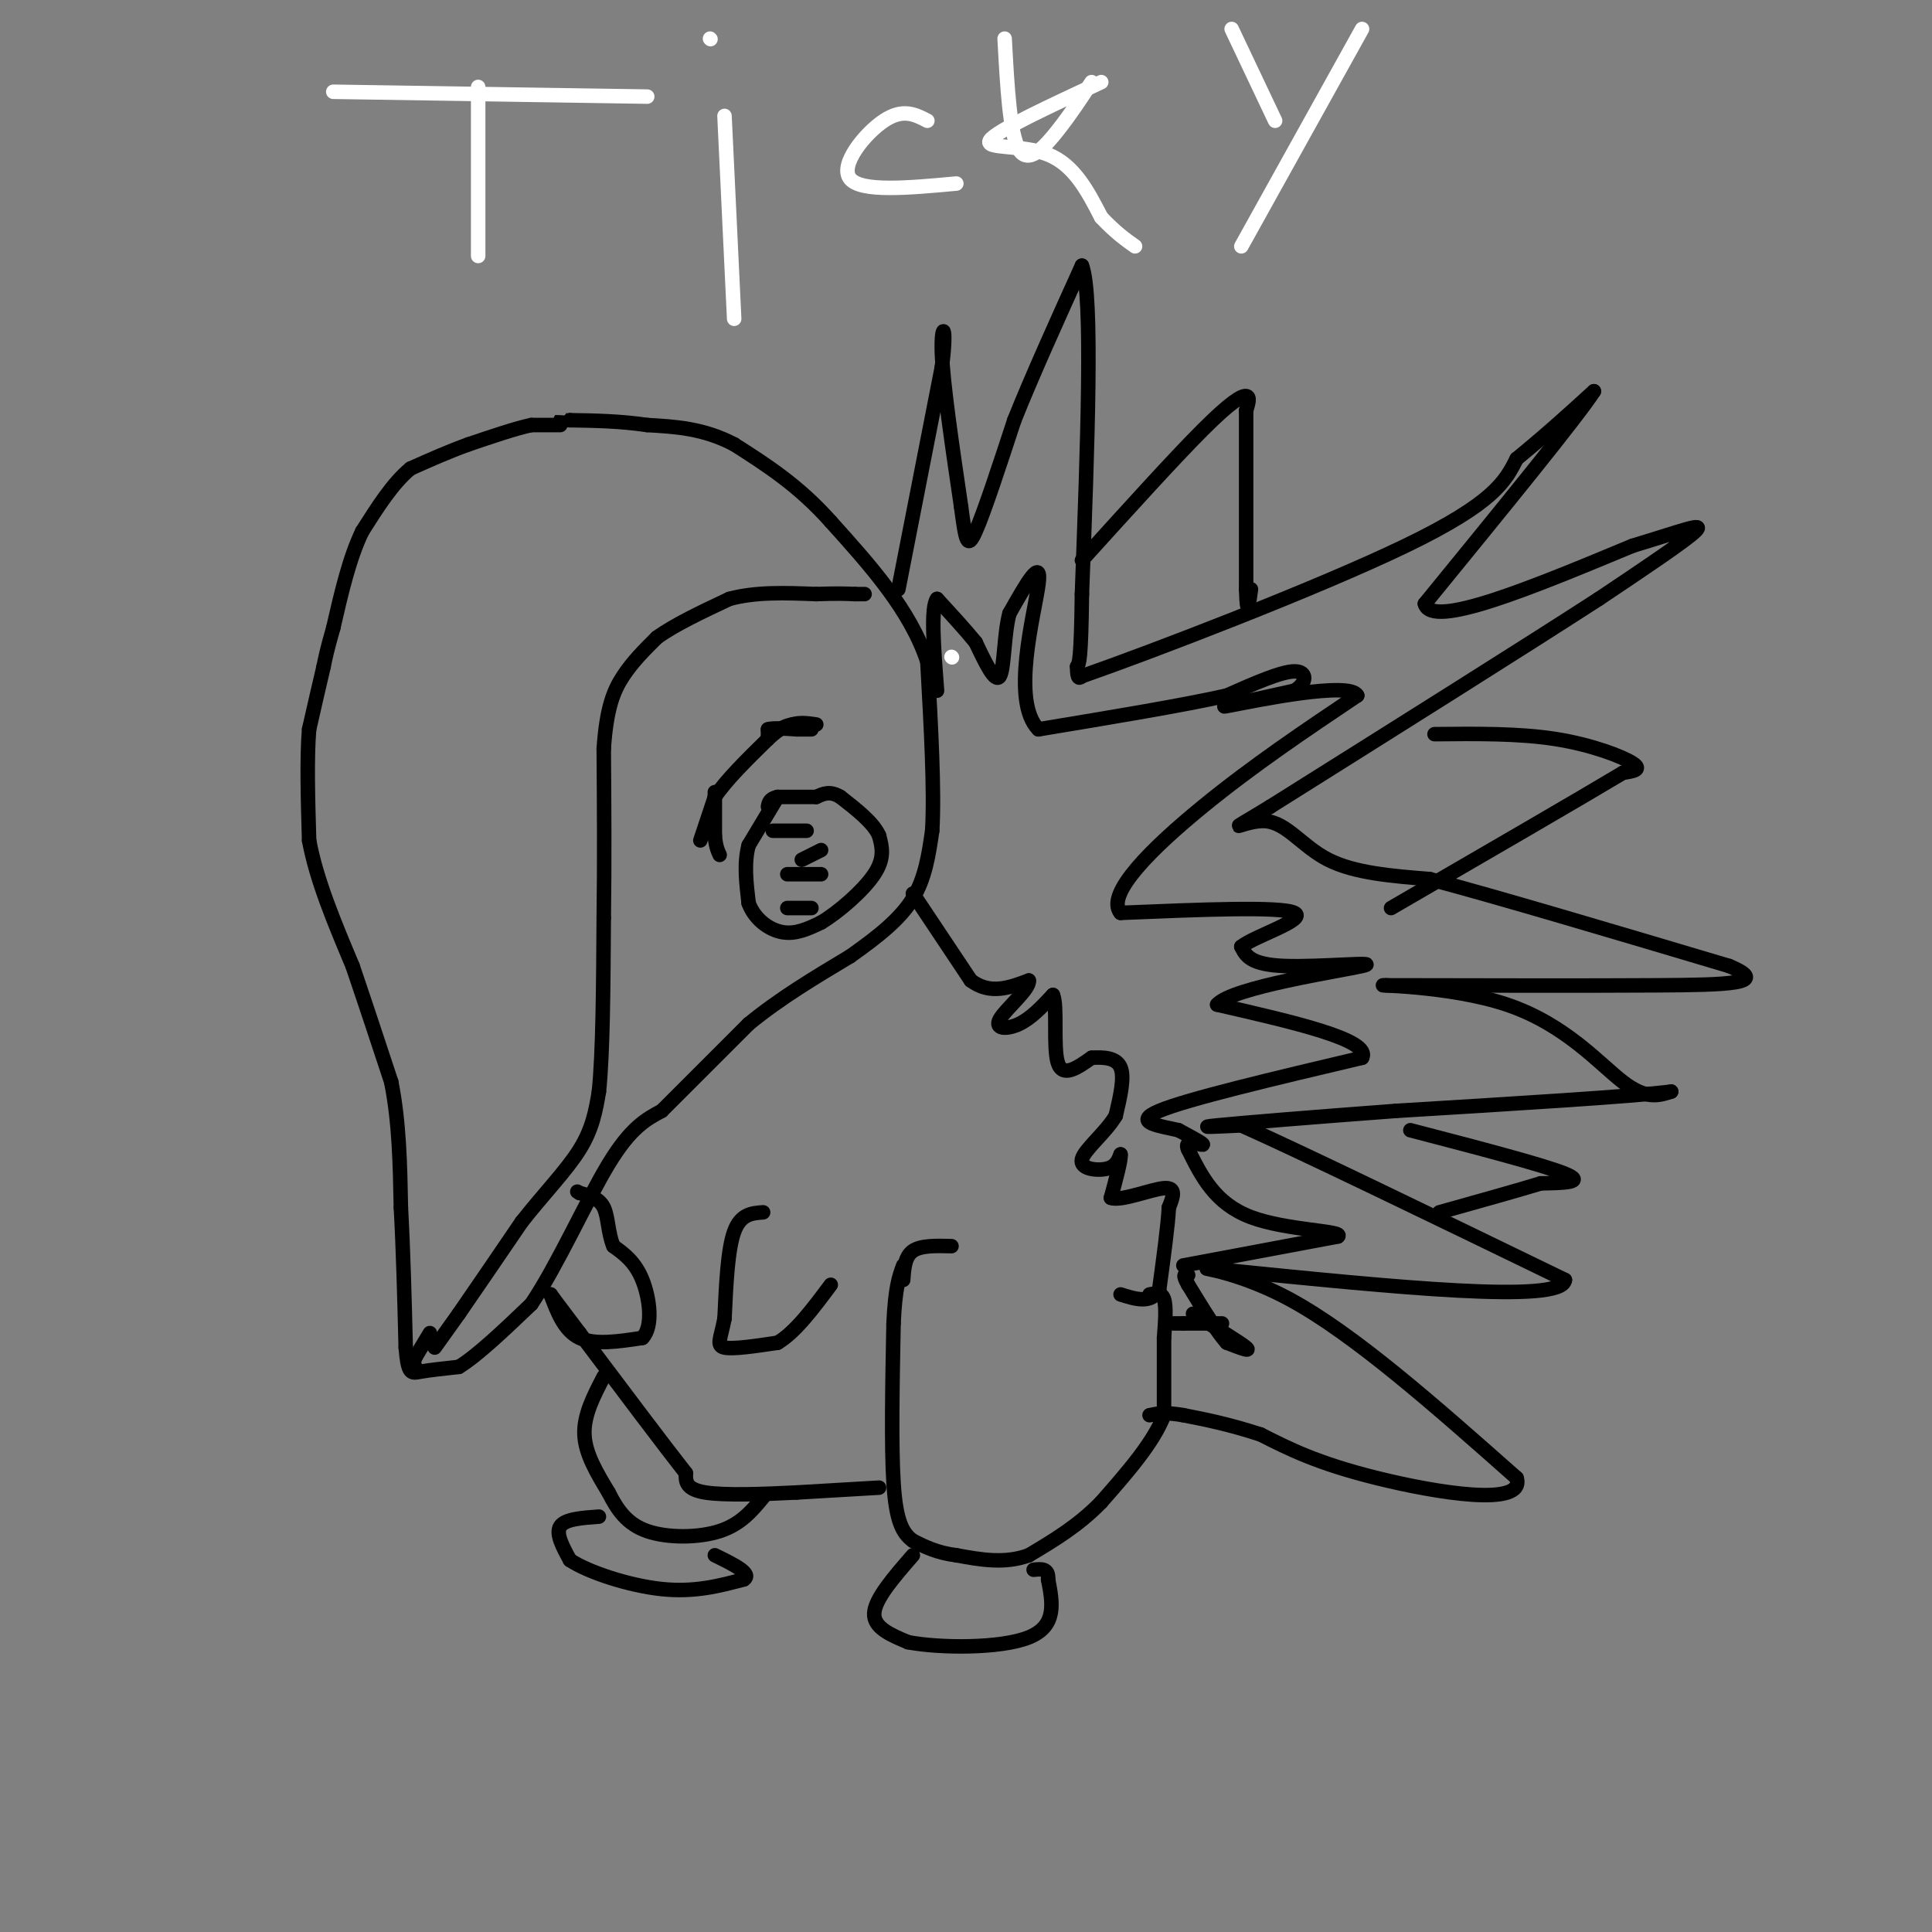 <svg viewBox='0 0 400 400' version='1.1' xmlns='http://www.w3.org/2000/svg' xmlns:xlink='http://www.w3.org/1999/xlink'><rect x="0" y="0" width="400" height="400" fill="#808080" stroke="none"/><g fill='none' stroke='#000000' stroke-width='3' stroke-linecap='round' stroke-linejoin='round'><path d='M116,88c0.000,0.000 -6.000,0.000 -6,0'/><path d='M110,88c-3.167,0.667 -8.083,2.333 -13,4'/><path d='M97,92c-4.167,1.500 -8.083,3.250 -12,5'/><path d='M85,97c-3.667,3.000 -6.833,8.000 -10,13'/><path d='M75,110c-2.667,5.500 -4.333,12.750 -6,20'/><path d='M69,130c-1.333,4.667 -1.667,6.333 -2,8'/><path d='M67,138c-0.833,3.500 -1.917,8.250 -3,13'/><path d='M64,151c-0.500,6.000 -0.250,14.500 0,23'/><path d='M64,174c1.500,8.167 5.250,17.083 9,26'/><path d='M73,200c2.833,8.333 5.417,16.167 8,24'/><path d='M81,224c1.667,8.333 1.833,17.167 2,26'/><path d='M83,250c0.500,9.167 0.750,19.083 1,29'/><path d='M84,279c0.467,5.667 1.133,5.333 3,5c1.867,-0.333 4.933,-0.667 8,-1'/><path d='M95,283c3.833,-2.333 9.417,-7.667 15,-13'/><path d='M110,270c5.400,-7.978 11.400,-21.422 16,-29c4.600,-7.578 7.800,-9.289 11,-11'/><path d='M137,230c4.833,-4.833 11.417,-11.417 18,-18'/><path d='M155,212c6.500,-5.333 13.750,-9.667 21,-14'/><path d='M176,198c5.978,-4.222 10.422,-7.778 13,-12c2.578,-4.222 3.289,-9.111 4,-14'/><path d='M193,172c0.500,-8.167 -0.250,-21.583 -1,-35'/><path d='M192,137c-3.500,-10.667 -11.750,-19.833 -20,-29'/><path d='M172,108c-6.667,-7.500 -13.333,-11.750 -20,-16'/><path d='M152,92c-6.333,-3.333 -12.167,-3.667 -18,-4'/><path d='M134,88c-5.667,-0.833 -10.833,-0.917 -16,-1'/><path d='M118,87c-2.833,-0.167 -1.917,-0.083 -1,0'/><path d='M90,279c0.000,0.000 5.000,-7.000 5,-7'/><path d='M95,272c3.000,-4.333 8.000,-11.667 13,-19'/><path d='M108,253c4.511,-5.756 9.289,-10.644 12,-15c2.711,-4.356 3.356,-8.178 4,-12'/><path d='M124,226c0.833,-8.000 0.917,-22.000 1,-36'/><path d='M125,190c0.167,-11.833 0.083,-23.417 0,-35'/><path d='M125,155c0.578,-8.422 2.022,-11.978 4,-15c1.978,-3.022 4.489,-5.511 7,-8'/><path d='M136,132c3.667,-2.667 9.333,-5.333 15,-8'/><path d='M151,124c5.500,-1.500 11.750,-1.250 18,-1'/><path d='M169,123c4.333,-0.167 6.167,-0.083 8,0'/><path d='M177,123c1.667,0.000 1.833,0.000 2,0'/><path d='M89,276c0.000,0.000 -3.000,5.000 -3,5'/><path d='M86,281c-0.500,1.167 -0.250,1.583 0,2'/><path d='M145,174c0.000,0.000 3.000,-9.000 3,-9'/><path d='M148,165c2.333,-3.500 6.667,-7.750 11,-12'/><path d='M159,153c2.667,-2.500 3.833,-2.750 5,-3'/><path d='M164,150c1.667,-0.500 3.333,-0.250 5,0'/><path d='M148,164c0.000,0.000 0.000,9.000 0,9'/><path d='M148,173c0.167,2.167 0.583,3.083 1,4'/><path d='M159,153c0.000,0.000 0.000,-2.000 0,-2'/><path d='M159,151c1.000,-0.333 3.500,-0.167 6,0'/><path d='M165,151c1.500,0.000 2.250,0.000 3,0'/><path d='M161,165c0.000,0.000 -6.000,10.000 -6,10'/><path d='M155,175c-1.000,3.667 -0.500,7.833 0,12'/><path d='M155,187c1.200,3.289 4.200,5.511 7,6c2.800,0.489 5.400,-0.756 8,-2'/><path d='M170,191c3.644,-2.178 8.756,-6.622 11,-10c2.244,-3.378 1.622,-5.689 1,-8'/><path d='M182,173c-1.167,-2.667 -4.583,-5.333 -8,-8'/><path d='M174,165c-2.167,-1.333 -3.583,-0.667 -5,0'/><path d='M169,165c-2.167,0.000 -5.083,0.000 -8,0'/><path d='M161,165c-1.667,0.333 -1.833,1.167 -2,2'/><path d='M186,122c0.000,0.000 9.000,-46.000 9,-46'/><path d='M195,76c1.222,-9.244 -0.222,-9.356 0,-3c0.222,6.356 2.111,19.178 4,32'/><path d='M199,105c0.933,7.111 1.267,8.889 3,5c1.733,-3.889 4.867,-13.444 8,-23'/><path d='M210,87c3.667,-9.167 8.833,-20.583 14,-32'/><path d='M224,55c2.333,6.000 1.167,37.000 0,68'/><path d='M224,123c-0.167,13.833 -0.583,14.417 -1,15'/><path d='M223,138c0.000,2.833 0.500,2.417 1,2'/><path d='M224,140c14.022,-4.889 48.578,-18.111 67,-27c18.422,-8.889 20.711,-13.444 23,-18'/><path d='M314,95c6.500,-5.333 11.250,-9.667 16,-14'/><path d='M330,81c-3.167,5.000 -19.083,24.500 -35,44'/><path d='M295,125c1.333,5.333 22.167,-3.333 43,-12'/><path d='M338,113c10.467,-3.156 15.133,-5.044 13,-3c-2.133,2.044 -11.067,8.022 -20,14'/><path d='M331,124c-14.667,9.500 -41.333,26.250 -68,43'/><path d='M263,167c-11.274,6.905 -5.458,2.667 -1,3c4.458,0.333 7.560,5.238 13,8c5.440,2.762 13.220,3.381 21,4'/><path d='M296,182c13.833,3.667 37.917,10.833 62,18'/><path d='M358,200c8.800,3.689 -0.200,3.911 -15,4c-14.800,0.089 -35.400,0.044 -56,0'/><path d='M287,204c-4.321,-0.024 12.875,-0.083 25,4c12.125,4.083 19.179,12.310 24,16c4.821,3.690 7.411,2.845 10,2'/><path d='M346,226c-7.833,1.000 -32.417,2.500 -57,4'/><path d='M289,230c-17.311,1.289 -32.089,2.511 -37,3c-4.911,0.489 0.044,0.244 5,0'/><path d='M257,233c12.000,5.333 39.500,18.667 67,32'/><path d='M324,265c-0.500,5.000 -35.250,1.500 -70,-2'/><path d='M254,263c-10.089,-0.622 -0.311,-1.178 13,6c13.311,7.178 30.156,22.089 47,37'/><path d='M314,306c1.933,6.156 -16.733,3.044 -29,0c-12.267,-3.044 -18.133,-6.022 -24,-9'/><path d='M261,297c-6.667,-2.167 -11.333,-3.083 -16,-4'/><path d='M245,293c-3.833,-0.667 -5.417,-0.333 -7,0'/><path d='M247,272c4.917,3.000 9.833,6.000 11,7c1.167,1.000 -1.417,0.000 -4,-1'/><path d='M254,278c-2.000,-2.167 -5.000,-7.083 -8,-12'/><path d='M246,266c-1.333,-2.333 -0.667,-2.167 0,-2'/><path d='M253,274c0.000,0.000 -8.000,0.000 -8,0'/><path d='M245,274c-1.667,0.000 -1.833,0.000 -2,0'/><path d='M245,262c0.000,0.000 32.000,-6.000 32,-6'/><path d='M277,256c1.556,-1.200 -10.556,-1.200 -18,-4c-7.444,-2.800 -10.222,-8.400 -13,-14'/><path d='M246,238c-1.133,-2.267 2.533,-0.933 3,-1c0.467,-0.067 -2.267,-1.533 -5,-3'/><path d='M244,234c-3.533,-0.867 -9.867,-1.533 -4,-4c5.867,-2.467 23.933,-6.733 42,-11'/><path d='M282,219c2.000,-3.667 -14.000,-7.333 -30,-11'/><path d='M252,208c2.988,-3.560 25.458,-6.958 30,-8c4.542,-1.042 -8.845,0.274 -16,0c-7.155,-0.274 -8.077,-2.137 -9,-4'/><path d='M257,196c2.644,-2.178 13.756,-5.622 11,-7c-2.756,-1.378 -19.378,-0.689 -36,0'/><path d='M232,189c-3.244,-3.867 6.644,-13.533 17,-22c10.356,-8.467 21.178,-15.733 32,-23'/><path d='M281,144c-1.378,-3.000 -20.822,1.000 -26,2c-5.178,1.000 3.911,-1.000 13,-3'/><path d='M268,143c2.644,-1.578 2.756,-4.022 0,-4c-2.756,0.022 -8.378,2.511 -14,5'/><path d='M254,144c-8.833,2.000 -23.917,4.500 -39,7'/><path d='M215,151c-5.800,-5.844 -0.800,-23.956 0,-30c0.800,-6.044 -2.600,-0.022 -6,6'/><path d='M209,127c-1.156,4.133 -1.044,11.467 -2,13c-0.956,1.533 -2.978,-2.733 -5,-7'/><path d='M202,133c-2.167,-2.667 -5.083,-5.833 -8,-9'/><path d='M194,124c-1.333,1.667 -0.667,10.333 0,19'/><path d='M189,185c0.000,0.000 12.000,18.000 12,18'/><path d='M201,203c4.000,3.000 8.000,1.500 12,0'/><path d='M213,203c0.345,1.679 -4.792,5.875 -6,8c-1.208,2.125 1.512,2.179 4,1c2.488,-1.179 4.744,-3.589 7,-6'/><path d='M218,206c1.000,2.222 0.000,10.778 1,14c1.000,3.222 4.000,1.111 7,-1'/><path d='M226,219c2.467,-0.156 5.133,-0.044 6,2c0.867,2.044 -0.067,6.022 -1,10'/><path d='M231,231c-2.000,3.429 -6.500,7.000 -7,9c-0.500,2.000 3.000,2.429 5,2c2.000,-0.429 2.500,-1.714 3,-3'/><path d='M232,239c0.167,1.000 -0.917,5.000 -2,9'/><path d='M230,248c2.089,0.778 8.311,-1.778 11,-2c2.689,-0.222 1.844,1.889 1,4'/><path d='M242,250c-0.167,3.500 -1.083,10.250 -2,17'/><path d='M240,267c-1.667,3.000 -4.833,2.000 -8,1'/><path d='M238,268c1.250,-0.250 2.500,-0.500 3,1c0.500,1.500 0.250,4.750 0,8'/><path d='M241,277c0.000,4.000 0.000,10.000 0,16'/><path d='M241,293c-2.167,5.667 -7.583,11.833 -13,18'/><path d='M228,311c-4.667,4.833 -9.833,7.917 -15,11'/><path d='M213,322c-5.000,1.833 -10.000,0.917 -15,0'/><path d='M198,322c-4.000,-0.500 -6.500,-1.750 -9,-3'/><path d='M189,319c-2.289,-1.667 -3.511,-4.333 -4,-12c-0.489,-7.667 -0.244,-20.333 0,-33'/><path d='M185,274c0.333,-7.500 1.167,-9.750 2,-12'/><path d='M187,265c0.167,-2.417 0.333,-4.833 2,-6c1.667,-1.167 4.833,-1.083 8,-1'/><path d='M182,308c0.000,0.000 -17.000,1.000 -17,1'/><path d='M165,309c-6.689,0.333 -14.911,0.667 -19,0c-4.089,-0.667 -4.044,-2.333 -4,-4'/><path d='M142,305c-4.333,-5.500 -13.167,-17.250 -22,-29'/><path d='M120,276c-4.667,-6.167 -5.333,-7.083 -6,-8'/><path d='M114,268c1.417,3.750 2.833,7.500 6,9c3.167,1.500 8.083,0.750 13,0'/><path d='M133,277c2.289,-2.356 1.511,-8.244 0,-12c-1.511,-3.756 -3.756,-5.378 -6,-7'/><path d='M127,258c-1.156,-2.733 -1.044,-6.067 -2,-8c-0.956,-1.933 -2.978,-2.467 -5,-3'/><path d='M120,247c-0.833,-0.500 -0.417,-0.250 0,0'/><path d='M158,251c-2.333,0.167 -4.667,0.333 -6,4c-1.333,3.667 -1.667,10.833 -2,18'/><path d='M150,273c-0.800,4.178 -1.800,5.622 0,6c1.800,0.378 6.400,-0.311 11,-1'/><path d='M161,278c3.667,-2.167 7.333,-7.083 11,-12'/><path d='M125,285c-2.083,4.000 -4.167,8.000 -4,12c0.167,4.000 2.583,8.000 5,12'/><path d='M126,309c1.798,3.583 3.792,6.542 8,8c4.208,1.458 10.631,1.417 15,0c4.369,-1.417 6.685,-4.208 9,-7'/><path d='M124,314c-3.500,0.250 -7.000,0.500 -8,2c-1.000,1.500 0.500,4.250 2,7'/><path d='M118,323c3.778,2.511 12.222,5.289 19,6c6.778,0.711 11.889,-0.644 17,-2'/><path d='M154,327c1.833,-1.167 -2.083,-3.083 -6,-5'/><path d='M189,322c-3.917,4.500 -7.833,9.000 -8,12c-0.167,3.000 3.417,4.500 7,6'/><path d='M188,340c6.467,1.244 19.133,1.356 25,-1c5.867,-2.356 4.933,-7.178 4,-12'/><path d='M217,327c0.167,-2.333 -1.417,-2.167 -3,-2'/><path d='M224,116c9.556,-10.556 19.111,-21.111 25,-27c5.889,-5.889 8.111,-7.111 9,-7c0.889,0.111 0.444,1.556 0,3'/><path d='M258,85c0.000,6.667 0.000,21.833 0,37'/><path d='M258,122c0.167,6.167 0.583,3.083 1,0'/><path d='M297,152c8.733,-0.089 17.467,-0.178 25,1c7.533,1.178 13.867,3.622 16,5c2.133,1.378 0.067,1.689 -2,2'/><path d='M336,160c-8.333,5.000 -28.167,16.500 -48,28'/><path d='M292,234c13.750,3.583 27.500,7.167 32,9c4.500,1.833 -0.250,1.917 -5,2'/><path d='M319,245c-4.333,1.333 -12.667,3.667 -21,6'/><path d='M166,178c0.000,0.000 4.000,-2.000 4,-2'/><path d='M163,181c0.000,0.000 7.000,0.000 7,0'/><path d='M160,172c0.000,0.000 7.000,0.000 7,0'/><path d='M163,188c0.000,0.000 5.000,0.000 5,0'/></g>
<g fill='none' stroke='#FFFFFF' stroke-width='3' stroke-linecap='round' stroke-linejoin='round'><path d='M197,136c0.000,0.000 0.100,0.100 0.1,0.1'/><path d='M99,18c0.000,0.000 0.000,35.000 0,35'/><path d='M69,19c0.000,0.000 65.000,1.000 65,1'/><path d='M150,24c0.000,0.000 2.000,42.000 2,42'/><path d='M147,8c0.000,0.000 0.100,0.100 0.1,0.1'/><path d='M192,25c-2.533,-1.311 -5.067,-2.622 -9,0c-3.933,2.622 -9.267,9.178 -7,12c2.267,2.822 12.133,1.911 22,1'/><path d='M208,8c0.533,9.933 1.067,19.867 3,23c1.933,3.133 5.267,-0.533 8,-4c2.733,-3.467 4.867,-6.733 7,-10'/><path d='M228,17c-10.800,5.022 -21.600,10.044 -23,12c-1.400,1.956 6.600,0.844 12,3c5.400,2.156 8.200,7.578 11,13'/><path d='M228,45c3.000,3.167 5.000,4.583 7,6'/><path d='M255,6c0.000,0.000 9.000,19.000 9,19'/><path d='M282,6c0.000,0.000 -25.000,45.000 -25,45'/></g>
</svg>